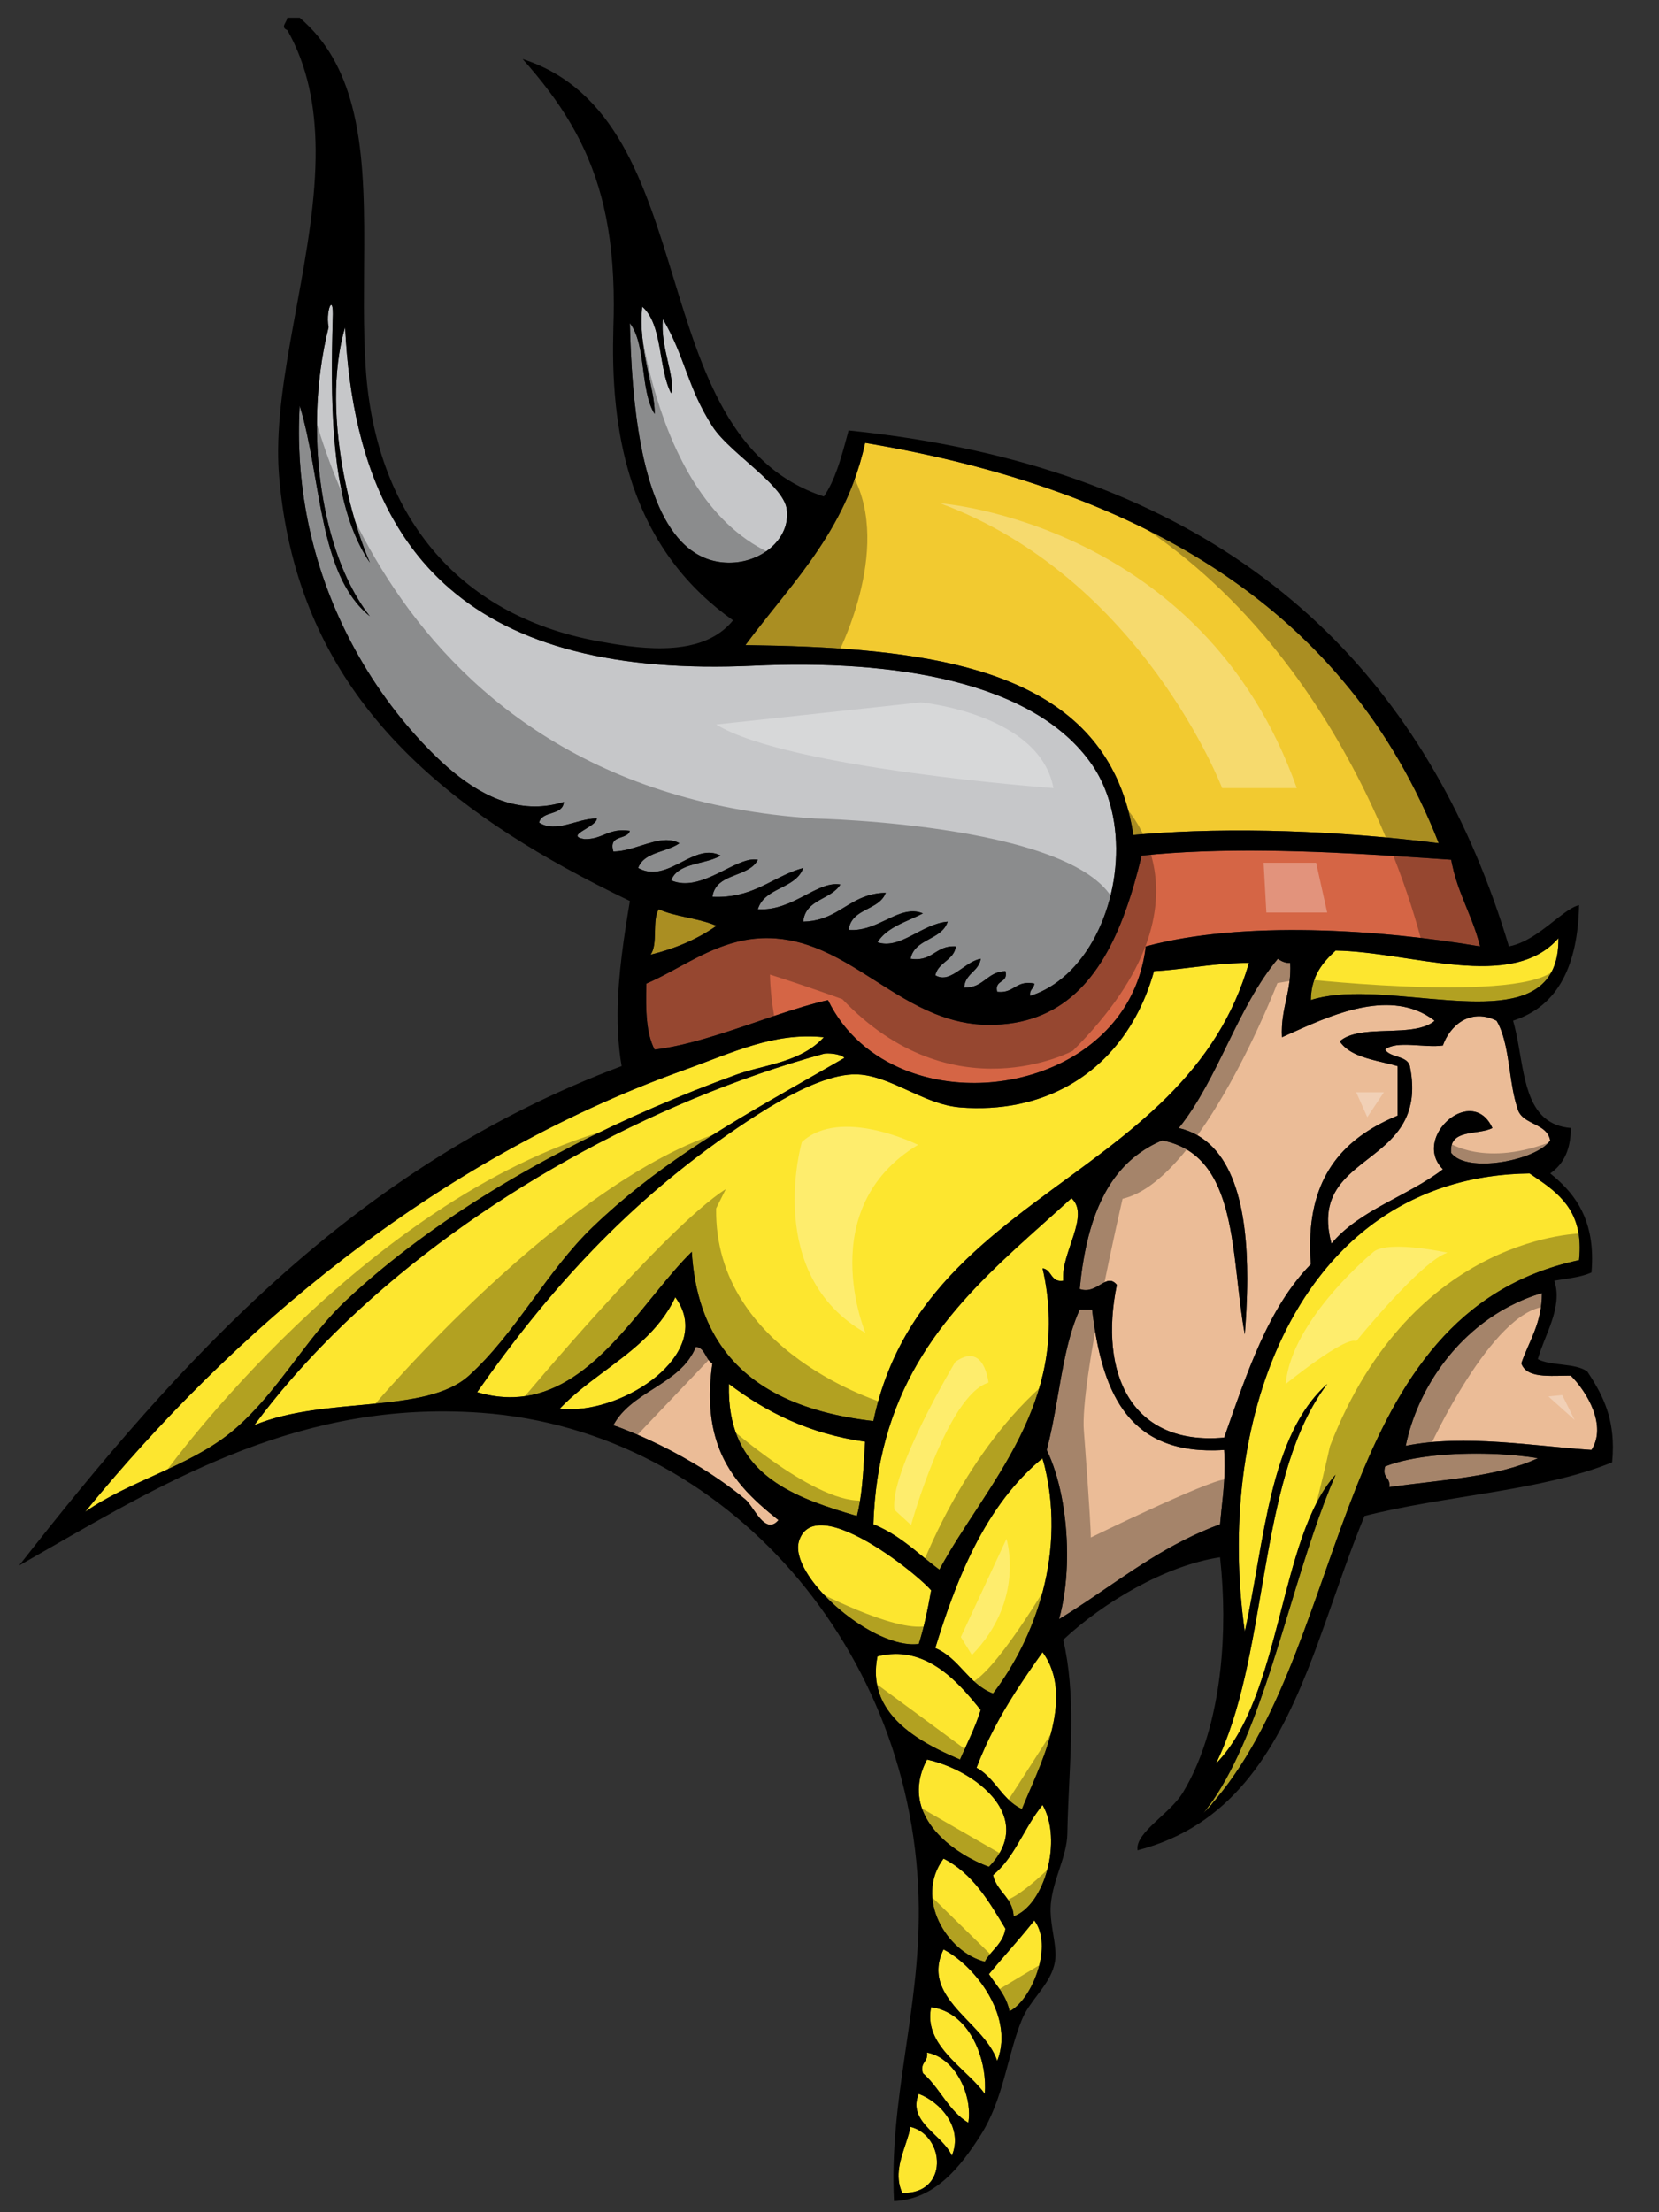<?xml version="1.0" encoding="utf-8"?>
<!-- Generator: Adobe Illustrator 17.0.0, SVG Export Plug-In . SVG Version: 6.00 Build 0)  -->
<!DOCTYPE svg PUBLIC "-//W3C//DTD SVG 1.1//EN" "http://www.w3.org/Graphics/SVG/1.1/DTD/svg11.dtd">
<svg version="1.1" id="layer_1" xmlns="http://www.w3.org/2000/svg" xmlns:xlink="http://www.w3.org/1999/xlink" x="0px" y="0px"
	 width="150px" height="200px" viewBox="0 0 150 200" style="enable-background:new 0 0 150 200;" xml:space="preserve">
<rect x="0" y="0" width="150" height="200" fill="#333333" stroke="none"/>
<path id="color5" style="fill:#D56545;" d="M131.466,78.876c0.406,1.529,1.018,2.855,1.561,4.248
	c0.303,0.775,0.584,1.57,0.793,2.438c-9.034-1.533-21.468-2.372-30.225,0c-1.203,10.418-13.285,14.598-21.792,11.173
	c-2.938-1.182-5.45-3.269-6.94-6.322c-0.695,0.156-1.421,0.354-2.166,0.574c-3.241,0.96-6.869,2.399-10.263,3.269
	c-1.113,0.286-2.204,0.512-3.243,0.636c-0.762-1.44-0.821-3.583-0.749-5.856c0.001-0.038,0.001-0.076,0.003-0.114
	c2.628-1.128,5.179-3.029,8.24-3.787c0.706-0.175,1.44-0.289,2.208-0.318c1.724-0.066,3.289,0.271,4.765,0.838
	c3.795,1.459,7.008,4.439,10.876,5.998c1.504,0.605,3.108,0.997,4.883,1c6.594,0.01,10.123-4.175,12.334-10.272
	c0.567-1.563,1.049-3.251,1.472-5.028c7.172-0.752,15.254-0.441,22.632,0.018c1.836,0.114,3.631,0.237,5.355,0.355
	c0.052,0.292,0.118,0.569,0.185,0.845c0.019,0.074,0.031,0.154,0.05,0.227C131.448,78.824,131.457,78.85,131.466,78.876z"/>
<path id="color4" style="fill:#F2CA30;" d="M71.68,52.853c2.151-2.77,4.162-5.681,5.497-9.265c0.417-1.114,0.774-2.287,1.042-3.549
	c25.133,4.222,43.599,15.11,51.867,36.196c-0.503-0.063-1.013-0.125-1.529-0.185c-2.292-0.264-4.702-0.484-7.175-0.649
	c-4.411-0.294-9.015-0.405-13.499-0.247c-1.83,0.065-3.641,0.173-5.409,0.334c-0.364-2.357-1.051-4.391-2.017-6.146
	c-5.189-9.431-18.428-10.815-32.849-11.016c-0.07-0.001-0.14-0.003-0.21-0.003C68.781,56.454,70.26,54.682,71.68,52.853z
	 M59.562,82.204c-0.634,0.981-0.037,3.197-0.747,4.104c2.304-0.558,4.289-1.433,5.971-2.612c-0.073-0.033-0.154-0.059-0.23-0.089
	C63.037,82.995,61.031,82.868,59.562,82.204z"/>
<path id="color3" style="fill:#EBBC97;" d="M118.481,111.597c-0.047,0.841-0.035,1.737,0.039,2.699
	c-3.88,3.955-5.788,9.884-7.836,15.671c-8.382,0.765-11.353-5.772-9.703-13.807c-0.96-1.176-1.779,0.933-3.357,0.374
	c0.076-0.795,0.172-1.569,0.293-2.32c0.69-4.314,2.174-7.839,5.076-9.942c0.631-0.458,1.32-0.856,2.094-1.172
	c6.971,1.364,6.163,10.506,7.463,17.539c0.053-0.684,0.101-1.389,0.139-2.108c0.049-0.96,0.08-1.943,0.081-2.93
	c0.009-6.166-1.145-12.444-6.189-13.62c3.602-4.483,5.274-10.895,8.955-15.298c0.06,0.039,0.121,0.077,0.184,0.114
	c0.248,0.149,0.524,0.271,0.936,0.259c0.018,0.328,0.017,0.638,0.003,0.935c-0.087,1.779-0.665,3.066-0.75,4.847
	c-0.015,0.296-0.017,0.606,0.002,0.935c3.229-1.421,8.162-3.975,12.158-2.424c0.57,0.222,1.122,0.527,1.646,0.931
	c-1.393,1.22-4.497,0.727-6.732,1.103c-0.05,0.009-0.096,0.021-0.143,0.031c-0.684,0.129-1.281,0.345-1.706,0.731c0,0,0,0,0,0.001
	l0,0c0.376,0.557,0.934,0.931,1.585,1.213c1.088,0.468,2.436,0.675,3.639,1.026v4.478
	C121.969,102.677,118.805,105.717,118.481,111.597z M137.177,100.115c-0.309-0.939-0.476-2.018-0.635-3.105
	c-0.043-0.289-0.084-0.577-0.128-0.864c-0.218-1.438-0.482-2.83-1.102-3.867c-0.813-0.407-1.558-0.479-2.214-0.334
	c-0.314,0.069-0.608,0.184-0.88,0.341c-0.84,0.492-1.452,1.356-1.758,2.232c-1.624,0.241-4.218-0.486-5.224,0.373
	c0.455,0.707,1.781,0.543,2.17,1.313c0.027,0.056,0.052,0.115,0.068,0.18c0.35,1.749,0.237,3.107-0.158,4.214
	c-1.387,3.88-6.266,4.704-7.113,8.517c-0.201,0.908-0.175,1.985,0.183,3.314c2.542-3.053,6.906-4.287,10.074-6.718
	c-0.268-0.268-0.464-0.556-0.594-0.85c-0.997-2.248,1.687-4.996,3.684-4.294c0.542,0.19,1.034,0.633,1.388,1.413l0,0l0,0
	c-1.317,0.673-3.943,0.036-3.731,2.239c1.378,1.92,7.75,0.696,8.957-1.12c-0.215-1.092-1.282-1.331-2.09-1.829
	C137.65,101.009,137.298,100.679,137.177,100.115z M141.679,124.37c-0.471,0.004-0.953,0.021-1.417,0.017
	c-0.983-0.007-1.874-0.107-2.375-0.598c-0.146-0.145-0.265-0.318-0.336-0.539c0.703-2.031,1.865-3.609,1.865-6.343
	c-1.024,0.296-1.993,0.702-2.914,1.179c-4.971,2.583-8.36,7.578-9.4,12.627c5.303-1.071,11.654,0.037,16.793,0.374
	c1.413-2.192-0.382-5.225-1.867-6.717C141.913,124.368,141.796,124.368,141.679,124.37z M110.728,132.547
	c0.001-0.47-0.009-0.952-0.045-1.46c-0.274,0.019-0.543,0.03-0.805,0.036c-8.129,0.174-10.292-5.616-11.136-12.725h-1.119
	c-1.065,2.327-1.536,5.249-2.039,8.137c-0.273,1.559-0.555,3.111-0.945,4.552c1.163,2.359,1.83,5.868,1.84,9.342
	c0.002,0.347-0.004,0.693-0.016,1.038c-0.062,1.729-0.29,3.416-0.706,4.918c0.898-0.548,1.772-1.12,2.638-1.7
	c3.75-2.516,7.331-5.199,11.916-6.882C110.464,136.065,110.721,134.433,110.728,132.547z M137.14,131.588
	c-0.469-0.046-0.952-0.084-1.448-0.112c-0.035-0.003-0.069-0.005-0.104-0.006c-3.676-0.195-7.887,0.113-10.35,1.108
	c-0.309,1.054,0.524,0.967,0.373,1.866c4.686-0.662,9.797-0.9,13.434-2.611C138.454,131.733,137.811,131.652,137.14,131.588z
	 M67.118,134.4c-2.129-2.49-3.473-5.766-2.705-11.15c-0.657-0.337-0.617-1.374-1.492-1.493c-0.087,0.216-0.186,0.42-0.295,0.615
	c-0.033,0.058-0.073,0.109-0.107,0.167c-0.081,0.131-0.16,0.263-0.249,0.386c-0.081,0.109-0.171,0.21-0.258,0.314
	c-0.051,0.06-0.099,0.126-0.152,0.185c-0.073,0.081-0.154,0.153-0.23,0.23c-0.075,0.075-0.146,0.153-0.225,0.225
	c-0.017,0.014-0.035,0.028-0.051,0.042c-1.311,1.181-3.019,1.962-4.368,3.104c-0.604,0.512-1.138,1.093-1.526,1.821
	c1.069,0.383,2.157,0.832,3.235,1.331c1.348,0.622,2.68,1.323,3.944,2.069c0.252,0.148,0.503,0.3,0.75,0.451
	c1.482,0.917,2.85,1.89,4.012,2.864c0.629,0.529,1.4,2.369,2.322,2.278c0.213-0.021,0.434-0.145,0.663-0.411
	C69.216,136.499,68.085,135.53,67.118,134.4z"/>
<path id="color2" style="fill:#FDE62F;" d="M140.909,84.816c0.024,2.217-0.677,3.618-1.864,4.478
	c-4.243,3.072-14.7-0.751-20.524,1.118c0.017-1.102,0.286-1.952,0.696-2.661c0.41-0.708,0.962-1.277,1.542-1.815
	C127.542,86.044,136.686,89.673,140.909,84.816z M62.548,113.176c0.408,6.528,3.27,10.606,7.868,12.947
	c2.408,1.225,5.294,1.977,8.55,2.353c2.641-12.58,12.48-17.961,21.077-24.583c3.821-2.943,7.396-6.132,9.986-10.309
	c1.202-1.939,2.191-4.09,2.894-6.528c-1.026-0.005-1.984,0.059-2.917,0.148c-1.291,0.126-2.532,0.3-3.811,0.438
	c-0.605,0.066-1.22,0.124-1.854,0.159c-1.674,5.98-5.641,10.176-11.061,11.723c-0.307,0.087-0.617,0.167-0.933,0.236
	c-0.093,0.021-0.188,0.043-0.282,0.063c-1.642,0.335-3.404,0.441-5.264,0.293c-2.07-0.166-4.045-1.277-5.976-2.097
	c-1.13-0.479-2.244-0.857-3.352-0.888c-1.048-0.029-2.239,0.26-3.475,0.73c-1.141,0.434-2.321,1.024-3.463,1.672
	c-1.401,0.795-2.745,1.674-3.883,2.447c-9.862,6.696-17.128,14.734-23.508,23.882c1.156,0.345,2.246,0.485,3.279,0.454
	c0.774-0.023,1.517-0.14,2.23-0.34C54.597,124.321,58.543,117.093,62.548,113.176z M23.286,127.193
	c2.812-3.077,5.019-6.799,7.918-9.54c2.049-1.938,4.292-3.78,6.668-5.537c8.484-6.271,18.756-11.358,28.782-14.986
	c1.607-0.582,3.611-0.855,5.394-1.653c0.897-0.4,1.737-0.932,2.443-1.705c-0.563-0.059-1.115-0.081-1.655-0.073
	c-1.082,0.018-2.128,0.16-3.162,0.388c-0.258,0.057-0.516,0.119-0.772,0.186c-1.027,0.268-2.048,0.61-3.085,0.987
	c-0.259,0.094-0.519,0.191-0.781,0.288c-1.047,0.392-2.116,0.809-3.233,1.209c-22.759,8.166-40.944,23.799-54.106,39.926
	c1.985-1.387,4.294-2.399,6.584-3.444c2.29-1.046,4.563-2.123,6.476-3.645C21.666,128.869,22.498,128.056,23.286,127.193z
	 M53.592,110.935c5.566-5.347,11.516-8.86,18.1-12.625c1.013-0.579,2.041-1.165,3.085-1.763c0.521-0.3,1.047-0.602,1.578-0.909
	c-0.094-0.099-0.24-0.176-0.412-0.236c-0.342-0.119-0.783-0.166-1.1-0.166c-0.159-0.001-0.286,0.011-0.354,0.029
	c-15.846,4.369-31.55,13.195-42.985,24.047c-0.915,0.867-1.802,1.748-2.66,2.64c-0.858,0.894-1.687,1.799-2.483,2.713
	c-1.196,1.373-2.32,2.77-3.367,4.184c6.408-2.672,15.499-0.951,19.404-4.477C46.628,120.55,49.414,114.951,53.592,110.935z
	 M96.878,108.324c-6.707,6.129-14,11.669-16.775,21.729c-0.641,2.321-1.039,4.884-1.135,7.749c0.366,0.144,0.709,0.311,1.043,0.487
	c1.526,0.804,2.758,1.904,4.051,2.941c0.287,0.23,0.577,0.457,0.874,0.676c2.062-3.831,5.084-7.617,7.248-11.957
	c0.135-0.271,0.268-0.544,0.395-0.82c1.92-4.136,2.984-8.792,1.687-14.461l0,0l0,0c0.194,0.025,0.333,0.102,0.449,0.204
	c0.298,0.262,0.43,0.689,0.82,0.859c0.109,0.046,0.235,0.075,0.393,0.074c0.063-0.002,0.132-0.007,0.205-0.019
	C95.907,113.256,98.603,109.895,96.878,108.324z M61.056,117.28c-0.73,1.56-1.771,2.809-2.954,3.916
	c-2.351,2.199-5.272,3.829-7.495,6.159c0.172,0.021,0.349,0.036,0.527,0.045c0.179,0.008,0.36,0.011,0.544,0.008
	C57.18,127.323,64.566,122.042,61.056,117.28z M66.093,127.867c1.035,5.824,6.08,7.635,11.381,9.189
	c0.228-0.845,0.366-1.777,0.466-2.748c0.133-1.284,0.193-2.638,0.28-3.969c-5.122-0.723-8.983-2.708-12.313-5.225
	C65.879,126.123,65.945,127.036,66.093,127.867z M91.339,134.782c-2.265,2.774-3.934,6.141-5.3,9.814
	c-0.531,1.428-1.018,2.9-1.475,4.401c2.191,0.917,2.968,3.25,5.223,4.105c3.672-4.787,6.837-12.786,4.478-21.27
	C93.186,132.713,92.221,133.705,91.339,134.782z M72.25,139.294c-0.99,3.052,6.211,9.469,10.424,9.363
	c0.136-0.005,0.268-0.015,0.396-0.033c0.243-0.752,0.447-1.544,0.628-2.357c0.183-0.814,0.342-1.65,0.492-2.493
	c-0.288-0.326-0.838-0.841-1.551-1.435c-2.258-1.877-6.147-4.536-8.529-4.443C73.233,137.93,72.561,138.338,72.25,139.294z
	 M82.852,157.024c1.249,0.84,2.658,1.499,3.949,2.047c0.641-1.474,1.363-2.864,1.867-4.476c-0.251-0.314-0.517-0.641-0.798-0.972
	c-1.687-1.991-3.932-4.134-6.955-4.094c-0.503,0.008-1.029,0.075-1.576,0.214c-0.251,1.237-0.17,2.322,0.148,3.282
	c0.098,0.298,0.216,0.583,0.355,0.856c0.017,0.029,0.033,0.058,0.049,0.087c0.107,0.199,0.225,0.394,0.352,0.582
	c0.656,0.964,1.568,1.77,2.586,2.458c0.005,0.002,0.009,0.006,0.014,0.01C82.848,157.021,82.85,157.023,82.852,157.024z
	 M94.265,149.369c-0.853,1.2-1.695,2.409-2.494,3.664c-1.331,2.09-2.539,4.302-3.476,6.786c1.059,0.573,1.697,1.568,2.463,2.433
	c0.461,0.518,0.97,0.992,1.642,1.299C93.749,160.123,97.388,153.602,94.265,149.369z M90.969,165.157
	c-0.038-0.51-0.183-1.005-0.409-1.477c-1.079-2.249-4.054-4.003-6.742-4.607c-2.021,3.817,0.425,6.808,3.238,8.545
	c0.786,0.487,1.604,0.876,2.359,1.156C90.615,167.535,91.057,166.306,90.969,165.157z M94.265,163.177
	c-0.111,0.134-0.211,0.279-0.316,0.418c-1.441,1.923-2.305,4.419-4.161,5.927c0.022,0.096,0.047,0.186,0.077,0.273
	c0.291,0.875,0.945,1.387,1.379,2.119c0.216,0.366,0.377,0.789,0.41,1.339C94.455,172.236,96.093,166.365,94.265,163.177z
	 M85.31,168.028c-2.662,3.6,0.285,8.439,3.733,9.328c0.07-0.133,0.146-0.256,0.23-0.373c0.587-0.829,1.441-1.392,1.634-2.612
	C89.414,171.885,87.949,169.368,85.31,168.028z M93.519,173.625c-0.368,0.47-0.75,0.929-1.133,1.385
	c-0.983,1.163-1.999,2.293-2.971,3.467c0.604,0.92,1.356,1.69,1.729,2.84c0.054,0.164,0.101,0.337,0.137,0.518
	c1.133-0.572,2.253-2.367,2.705-4.239C94.337,176.138,94.285,174.636,93.519,173.625z M90.423,182.98
	c-0.569-2.859-2.912-5.576-5.112-6.742c-0.6,1.239-0.571,2.302-0.193,3.265c0.251,0.643,0.658,1.24,1.135,1.82
	c1.355,1.641,3.287,3.122,3.909,4.99C90.596,185.236,90.644,184.097,90.423,182.98z M88.944,187.17
	c-0.429-2.621-1.986-5.338-4.754-5.709c-0.576,2.78,1.752,4.601,3.575,6.401c0.48,0.474,0.928,0.946,1.276,1.435
	C89.098,188.632,89.063,187.905,88.944,187.17z M87.539,190.172c-0.323-2.049-1.672-4.216-3.722-4.607
	c0.024,0.142,0.018,0.251,0.002,0.353c-0.057,0.354-0.304,0.521-0.401,0.835c-0.051,0.165-0.064,0.371,0.026,0.679
	c0.471,0.4,0.868,0.877,1.246,1.372c0.551,0.722,1.06,1.487,1.679,2.141c0.349,0.366,0.731,0.698,1.18,0.965
	C87.644,191.373,87.633,190.777,87.539,190.172z M83.072,189.299c-1.014,2.383,1.8,3.558,2.809,5.25
	c0.067,0.113,0.126,0.229,0.176,0.346C87.121,192.368,85.017,190.033,83.072,189.299z M82.325,192.282
	c-0.092,0.472-0.243,0.951-0.404,1.439c-0.242,0.731-0.505,1.477-0.619,2.235c-0.114,0.758-0.079,1.525,0.277,2.298
	C85.805,198.384,85.466,193.081,82.325,192.282z M140.688,114.46c0.671-0.203,1.366-0.384,2.087-0.538
	c0.029-0.287,0.048-0.563,0.056-0.826c0.108-3.699-1.932-5.253-4.074-6.701c-0.153-0.104-0.307-0.206-0.46-0.31
	c-0.616,0.008-1.222,0.034-1.815,0.08c-0.046,0.004-0.094,0.008-0.14,0.012c-6.071,0.493-10.984,2.931-14.762,6.659
	c-0.006,0.006-0.011,0.012-0.017,0.017c-0.351,0.346-0.69,0.705-1.02,1.072c-0.062,0.069-0.122,0.138-0.184,0.206
	c-0.26,0.297-0.514,0.6-0.763,0.91c-0.172,0.213-0.341,0.431-0.508,0.65c-0.512,0.682-0.996,1.387-1.452,2.121
	c-0.052,0.083-0.103,0.166-0.153,0.249c-0.539,0.888-1.041,1.811-1.501,2.768c-0.011,0.023-0.021,0.046-0.032,0.069
	c-3.628,7.596-4.732,17.207-3.4,26.606c1.807-8.145,2.186-17.718,7.463-22.39c0,0,0,0,0,0.001c0-0.001,0-0.001,0-0.001
	c-0.4,0.524-0.771,1.08-1.115,1.66c-5.163,8.714-4.387,23.365-8.959,32.67c5.993-6.072,5.68-20.44,10.82-26.12v0.001v-0.001
	c-0.705,1.618-1.351,3.354-1.964,5.151c-3.058,8.977-5.286,19.561-9.975,25.444C122.012,150.002,119.887,120.767,140.688,114.46z"/>
<path id="color1" style="fill:#C6C7C9;" d="M70.048,49.186c-0.935,0.985-2.363,1.635-3.924,1.684
	c-0.195,0.007-0.392,0.003-0.59-0.01c-1.336-0.089-2.466-0.594-3.421-1.414c-0.159-0.137-0.314-0.282-0.463-0.436
	c-3.742-3.845-4.545-12.874-4.699-19.792c1.513,1.969,0.896,6.069,2.239,8.208c0,0,0,0,0,0c0,0,0,0,0,0
	c0.078-2.198-1.541-5.917-1.12-9.701c1.867,1.616,1.428,5.537,2.612,7.836l0,0h0c0.415-1.419-1.004-4.213-0.747-6.716
	c2.017,3.417,2.189,6.126,4.478,9.701c0.863,1.347,2.776,2.838,4.344,4.28c1.219,1.122,2.229,2.213,2.372,3.184
	C71.307,47.206,70.866,48.324,70.048,49.186z M55.458,76.98c0.995,0.006,2.053-0.406,3.073-0.709
	c0.783-0.234,1.544-0.404,2.238-0.273c0.227,0.043,0.448,0.119,0.66,0.236c-0.72,0.523-1.793,0.695-2.624,1.108
	c-0.499,0.247-0.911,0.581-1.108,1.13c0.421,0.233,0.833,0.335,1.238,0.347c1.699,0.045,3.269-1.513,4.856-1.705
	c0.076-0.009,0.152-0.015,0.227-0.018c0.076-0.002,0.151-0.001,0.228,0.003c0.303,0.018,0.607,0.096,0.914,0.254
	c-0.439,0.26-0.982,0.418-1.539,0.561c-1.225,0.315-2.519,0.56-2.938,1.679c0.345,0.149,0.695,0.226,1.049,0.247
	c2.298,0.134,4.722-2.095,6.411-2.143c0.13-0.004,0.255,0.005,0.376,0.029c-0.708,1.417-2.997,1.253-3.821,2.554
	c-0.141,0.221-0.244,0.481-0.284,0.804c0.235,0.01,0.463,0.012,0.682,0.006c0.219-0.006,0.431-0.019,0.637-0.04
	c2.871-0.284,4.418-1.894,6.891-2.578l0,0l0,0c-0.688,1.926-3.503,1.722-4.104,3.731c0.199,0.012,0.394,0.013,0.584,0.003
	c0.765-0.039,1.47-0.241,2.13-0.509c1.653-0.671,3.027-1.757,4.352-1.764c0.132,0,0.265,0.01,0.396,0.032
	c-0.848,1.392-3.167,1.311-3.358,3.358c1.233-0.026,2.129-0.39,2.94-0.838c0.54-0.3,1.043-0.636,1.583-0.935
	c0.811-0.449,1.706-0.813,2.939-0.839l0,0l0,0c-0.188,0.51-0.563,0.835-0.997,1.102c-0.952,0.586-2.188,0.89-2.361,2.256
	c0.17,0.013,0.336,0.016,0.499,0.009c2.119-0.089,3.736-1.768,5.429-1.68c0.26,0.014,0.522,0.069,0.789,0.179
	c-0.553,0.287-1.147,0.531-1.722,0.796c-0.954,0.445-1.849,0.95-2.383,1.815c2.044,0.7,3.984-1.664,6.342-1.866l0,0
	c0.001,0,0.001,0,0.001,0c-0.542,1.697-2.979,1.498-3.357,3.358c0.886,0.131,1.424-0.086,1.902-0.364
	c0.097-0.057,0.192-0.116,0.287-0.176c0.073-0.045,0.146-0.089,0.22-0.133c0.114-0.069,0.231-0.136,0.354-0.195
	c0.138-0.066,0.283-0.125,0.442-0.169c0,0,0,0,0.001-0.001c0.085-0.023,0.174-0.042,0.269-0.058
	c0.093-0.015,0.192-0.025,0.297-0.029c0.104-0.004,0.216-0.003,0.331,0.005c-0.025,0.162-0.068,0.305-0.126,0.433
	c-0.347,0.774-1.196,1.042-1.587,1.771c-0.064,0.122-0.117,0.256-0.151,0.407c0.432,0.257,0.85,0.233,1.265,0.071
	c0.036-0.013,0.071-0.032,0.106-0.047c0.174-0.078,0.347-0.175,0.522-0.286c0.17-0.109,0.342-0.227,0.516-0.349
	c0.541-0.38,1.097-0.774,1.696-0.88l0,0l0,0c-0.056,0.389-0.23,0.659-0.437,0.897c-0.428,0.496-1.008,0.84-1.056,1.715
	c1.778,0.037,2.042-1.441,3.73-1.493l0,0l0,0c0.196,0.813-0.397,0.836-0.663,1.188c-0.108,0.144-0.164,0.343-0.083,0.678
	c0.082,0.01,0.159,0.014,0.234,0.016c1.112,0.032,1.419-0.744,2.432-0.813c0.04-0.003,0.078-0.008,0.12-0.008
	c0.17-0.001,0.358,0.016,0.572,0.059c-0.02,0.477-0.479,0.517-0.375,1.12c0.896-0.287,1.726-0.725,2.483-1.283
	c4.49-3.308,6.478-10.869,4.563-16.651c-0.35-1.059-0.826-2.06-1.448-2.962c-5.249-7.625-18.081-9.538-30.598-8.956
	c-12.51,0.582-21.504-1.801-27.493-6.983c-4.09-3.54-6.779-8.385-8.227-14.485c-0.66-2.784-1.063-5.828-1.222-9.129
	c-0.601,2.027-0.836,4.256-0.821,6.511c0.03,4.758,1.171,9.624,2.334,12.909c0.245,0.691,0.49,1.313,0.727,1.85
	c0-0.001,0-0.001-0.001-0.002c0,0.001,0,0.001,0,0.002c-0.57-0.822-1.042-1.742-1.445-2.73c-2.045-5.021-2.109-12.022-1.914-19.285
	c0.033-0.677,0-1.042-0.06-1.195c-0.038-0.096-0.085-0.113-0.135-0.057c-0.165,0.189-0.342,1.111-0.178,1.998
	c-0.314,1.25-0.554,2.539-0.727,3.846c-0.879,6.643,0.028,13.773,2.4,18.863c0.596,1.279,1.282,2.432,2.058,3.412
	c0,0-0.001,0-0.002-0.001c0,0,0.002,0.001,0.002,0.001c-4.694-3.765-4.358-12.558-6.344-19.03c-0.193,3.336,0.026,6.517,0.563,9.518
	c1.652,9.241,6.33,16.776,11.378,21.825c2.476,2.477,5.632,4.877,9.312,4.884c0.849,0.002,1.726-0.124,2.629-0.405l0,0h0
	c-0.094,1.273-1.977,0.759-2.239,1.865c1.54,0.979,3.417-0.362,5.175-0.371c0.017-0.001,0.033-0.003,0.049-0.002l0,0l0,0
	c0,0.778-3.028,1.555-1.12,1.866c1.656,0.039,2.189-1.045,4.105-0.747c-0.031,0.109-0.086,0.194-0.156,0.264
	c-0.384,0.386-1.241,0.299-1.393,0.916C55.36,76.462,55.371,76.683,55.458,76.98z"/>
<path id="outline" d="M139.044,122.877c0.601-2.187,2.287-4.683,1.492-7.09l0,0l0,0c0.976-0.172,2.024-0.272,2.885-0.562
	c0.164-0.055,0.324-0.115,0.475-0.185c0.049-0.578,0.064-1.123,0.049-1.637c-0.054-1.796-0.485-3.215-1.161-4.39
	c-0.675-1.174-1.594-2.106-2.619-2.93l0,0l0,0c0.224-0.149,0.423-0.323,0.609-0.51c0.805-0.812,1.253-1.98,1.255-3.595
	c-1.038-0.083-1.814-0.428-2.411-0.954c-2.047-1.806-1.94-5.766-2.813-8.748l0,0c0,0,0,0,0-0.001
	c4.148-1.323,5.849-5.096,5.971-10.447c-0.521,0.123-1.125,0.546-1.799,1.065c-1.286,0.992-2.827,2.34-4.545,2.666
	c-3.454-11.507-8.903-21.017-16.46-28.422c-8.132-7.969-18.706-13.499-31.888-16.417c-3.592-0.796-7.375-1.399-11.357-1.805
	c-0.322,1.186-0.632,2.384-1.029,3.494c-0.324,0.905-0.705,1.752-1.209,2.477l0,0l-0.001,0C57.712,39.401,64.07,10.779,47.25,5.335
	c3.443,3.854,5.832,7.64,7.122,12.48c0.067,0.255,0.132,0.513,0.194,0.773c0.618,2.607,0.93,5.523,0.93,8.911
	c0,0.678-0.013,1.374-0.038,2.091c-0.007,0.188-0.003,0.366-0.009,0.552c-0.135,5.283,0.451,9.811,1.748,13.669
	c0.012,0.037,0.022,0.076,0.035,0.113c0.029,0.087,0.066,0.167,0.096,0.255c1.773,5.039,4.769,8.936,8.95,11.905l0,0l0,0
	c-0.539,0.662-1.181,1.165-1.891,1.541c-1.311,0.694-2.857,0.95-4.429,0.98c-2.119,0.039-4.286-0.338-5.993-0.656
	C41.232,55.583,33.943,46.362,33.07,33.321c-0.123-1.832-0.16-3.702-0.166-5.579c-0.004-1.877,0.022-3.76,0.026-5.619
	c0.011-4.462-0.105-8.785-1.097-12.545c-0.827-3.132-2.26-5.873-4.735-7.975H25.98c-0.024,0.193-0.154,0.379-0.237,0.55
	c-0.06,0.123-0.095,0.238-0.05,0.343c0.036,0.082,0.122,0.159,0.287,0.226c1.854,3.272,2.527,6.935,2.559,10.779
	c0.073,8.968-3.347,18.922-3.391,27.203c-0.004,0.789,0.023,1.562,0.085,2.318c1.462,17.562,12.002,27.789,25.899,35.449
	c1.883,1.037,3.827,2.03,5.819,2.985c-0.51,3.089-1.083,6.638-1.108,10.169c0,0.012,0,0.023,0,0.035
	c-0.003,0.568,0.009,1.136,0.037,1.702c0.05,1.019,0.151,2.031,0.325,3.021l0,0l0,0c-24.153,9.057-39.893,26.527-54.479,45.151
	c11.599-6.608,23.244-14.049,38.658-13.932c1.028,0.006,2.072,0.049,3.134,0.125c22.235,1.619,39.367,21.618,39.555,44.778
	c0.073,9.43-2.695,17.281-2.241,26.494c3.709-0.16,6.016-3.108,7.837-5.972c2.075-3.264,2.416-7.258,3.732-10.448
	c0.665-1.617,2.175-2.836,2.785-4.487c0.087-0.235,0.154-0.48,0.2-0.736c0.031-0.183,0.047-0.372,0.05-0.567
	c0.018-1.176-0.414-2.575-0.445-3.963c-0.005-0.232,0-0.463,0.021-0.693c0.208-2.265,1.456-4.297,1.493-6.343
	c0.06-3.409,0.345-6.775,0.35-10.057c0.005-2.551-0.158-5.052-0.723-7.482c3.6-3.365,9.204-6.715,14.18-7.463
	c0.755,6.907,0.058,13.991-2.265,19.173c-0.332,0.739-0.695,1.44-1.095,2.098c-1.16,1.91-4.258,3.587-4.106,5.148
	c0.003,0.025-0.001,0.049,0.003,0.075c8.403-2.171,12.38-8.767,15.394-16.325c0.3-0.757,0.592-1.521,0.878-2.294
	c0.284-0.771,0.564-1.551,0.84-2.331c1.108-3.122,2.171-6.288,3.412-9.275c7.221-1.859,15.933-2.226,22.389-4.85
	c0.048-0.483,0.069-0.94,0.069-1.376c-0.002-3.047-1.101-4.996-2.309-6.835C142.445,123.207,140.273,123.513,139.044,122.877z
	 M137.177,100.115c0.121,0.563,0.474,0.894,0.897,1.155c0.808,0.498,1.876,0.736,2.09,1.829l0,0v0.002
	c-1.207,1.815-7.58,3.038-8.957,1.119v-0.001l0,0c-0.213-2.204,2.414-1.566,3.731-2.239c-0.353-0.78-0.846-1.223-1.388-1.413
	c-1.997-0.702-4.681,2.046-3.684,4.294c0.131,0.294,0.325,0.581,0.594,0.85l0,0l0,0c-3.167,2.431-7.532,3.663-10.074,6.718l0,0l0,0
	c-0.357-1.329-0.384-2.406-0.183-3.314c0.848-3.813,5.726-4.637,7.113-8.517c0.396-1.107,0.508-2.466,0.158-4.214
	c-0.018-0.066-0.041-0.124-0.068-0.18c-0.39-0.77-1.715-0.607-2.17-1.313l0,0l0,0c1.005-0.859,3.599-0.132,5.224-0.373
	c0.306-0.875,0.918-1.74,1.758-2.232c0.271-0.158,0.565-0.272,0.88-0.341c0.656-0.144,1.401-0.073,2.214,0.334
	c0.619,1.036,0.884,2.429,1.102,3.867c0.044,0.287,0.086,0.575,0.128,0.864C136.701,98.098,136.868,99.176,137.177,100.115z
	 M118.52,114.296c-3.88,3.955-5.788,9.884-7.836,15.671c-8.382,0.765-11.353-5.772-9.703-13.807
	c-0.96-1.176-1.779,0.933-3.357,0.374c0.076-0.795,0.172-1.569,0.293-2.32c0.69-4.314,2.174-7.839,5.076-9.942
	c0.631-0.458,1.32-0.856,2.094-1.172c6.971,1.364,6.163,10.504,7.463,17.539c0.053-0.684,0.101-1.389,0.139-2.108
	c0.049-0.96,0.08-1.943,0.081-2.93c0.009-6.166-1.145-12.444-6.189-13.62l0,0l0,0c3.602-4.483,5.274-10.895,8.955-15.299
	c0.06,0.04,0.121,0.078,0.184,0.115c0.248,0.149,0.524,0.271,0.936,0.258c0.018,0.329,0.017,0.639,0.003,0.936
	c-0.087,1.779-0.664,3.066-0.75,4.847c-0.015,0.296-0.017,0.606,0.002,0.935c3.229-1.421,8.162-3.975,12.158-2.424
	c0.57,0.222,1.122,0.527,1.647,0.931c0,0,0,0-0.001,0c0.001,0,0.001,0,0.001,0c-1.393,1.22-4.498,0.727-6.732,1.103
	c-0.05,0.009-0.096,0.021-0.143,0.031c-0.684,0.129-1.28,0.345-1.706,0.732c0.376,0.557,0.934,0.931,1.585,1.213
	c1.088,0.468,2.436,0.675,3.639,1.026v4.478c-4.388,1.815-7.552,4.855-7.875,10.735C118.435,112.438,118.446,113.334,118.52,114.296
	z M140.909,84.815L140.909,84.815L140.909,84.815c0.024,2.218-0.676,3.619-1.864,4.479c-4.243,3.072-14.7-0.75-20.524,1.118l0,0l0,0
	c0.017-1.102,0.286-1.952,0.696-2.661c0.41-0.709,0.962-1.277,1.542-1.815C127.542,86.045,136.686,89.673,140.909,84.815z
	 M133.819,85.562L133.819,85.562v0.001c-9.034-1.535-21.468-2.373-30.225,0c-1.203,10.417-13.285,14.597-21.792,11.172
	c-2.939-1.182-5.451-3.269-6.94-6.322c-0.695,0.157-1.421,0.354-2.166,0.574c-3.241,0.96-6.869,2.399-10.263,3.269
	c-1.113,0.286-2.204,0.512-3.243,0.636c-0.762-1.44-0.821-3.583-0.749-5.856c0.001-0.038,0.001-0.076,0.003-0.114
	c2.628-1.127,5.179-3.028,8.24-3.786c0.706-0.175,1.44-0.289,2.208-0.319c1.724-0.066,3.289,0.272,4.765,0.839
	c3.795,1.458,7.008,4.438,10.876,5.998c1.504,0.605,3.108,0.997,4.883,0.999c6.594,0.011,10.123-4.175,12.334-10.271
	c0.567-1.563,1.049-3.251,1.472-5.028c7.172-0.753,15.254-0.441,22.632,0.018c1.836,0.114,3.631,0.237,5.355,0.355
	c0.052,0.292,0.118,0.569,0.185,0.845c0.019,0.074,0.031,0.154,0.05,0.227c0.007,0.027,0.016,0.052,0.024,0.079
	c0.406,1.529,1.019,2.855,1.561,4.248C133.329,83.899,133.61,84.694,133.819,85.562z M64.787,83.697
	c-1.683,1.179-3.667,2.054-5.971,2.612c0.709-0.908,0.113-3.123,0.747-4.106c1.468,0.665,3.475,0.792,4.995,1.404
	C64.633,83.638,64.714,83.664,64.787,83.697L64.787,83.697L64.787,83.697z M77.178,43.587c0.417-1.114,0.774-2.287,1.042-3.549l0,0
	c0,0,0,0,0-0.001c25.133,4.224,43.599,15.111,51.868,36.197h-0.001l0,0c-0.503-0.063-1.013-0.125-1.529-0.185
	c-2.292-0.264-4.702-0.484-7.175-0.649c-4.41-0.294-9.015-0.405-13.499-0.247c-1.83,0.065-3.641,0.173-5.409,0.334l0,0l0,0
	c-0.364-2.357-1.051-4.391-2.017-6.146c-5.189-9.431-18.428-10.814-32.849-11.016c-0.07-0.001-0.14-0.003-0.211-0.003
	c1.382-1.869,2.861-3.641,4.282-5.47C73.831,50.083,75.842,47.172,77.178,43.587z M66.124,50.869
	c-0.195,0.007-0.392,0.003-0.591-0.01c-1.336-0.089-2.465-0.594-3.421-1.414c-0.159-0.137-0.314-0.282-0.463-0.436
	c-3.742-3.845-4.545-12.875-4.699-19.793c0,0,0,0.001,0,0.001c0,0,0-0.001,0-0.001c1.513,1.969,0.896,6.069,2.239,8.208
	c0.077-2.198-1.542-5.917-1.12-9.701l0,0l0,0c1.867,1.616,1.428,5.537,2.612,7.836c0.415-1.42-1.004-4.213-0.746-6.716v0v0
	c2.017,3.417,2.189,6.126,4.478,9.701c0.863,1.347,2.776,2.838,4.344,4.28c1.219,1.122,2.229,2.213,2.372,3.184
	c0.177,1.197-0.264,2.315-1.082,3.177C69.113,50.17,67.685,50.821,66.124,50.869z M55.458,76.98
	c-0.087-0.296-0.099-0.518-0.057-0.686c0.152-0.617,1.009-0.53,1.393-0.916c0.07-0.07,0.124-0.155,0.155-0.264
	c-1.914-0.298-2.448,0.786-4.104,0.746l0,0h0c-1.908-0.311,1.12-1.088,1.12-1.866c-0.017-0.001-0.033,0.001-0.049,0.002
	c-1.758,0.009-3.636,1.352-5.175,0.371c0.262-1.106,2.145-0.591,2.239-1.865c-0.903,0.282-1.78,0.407-2.629,0.405
	c-3.68-0.007-6.835-2.407-9.312-4.884c-5.049-5.049-9.727-12.584-11.378-21.825c-0.537-3.002-0.756-6.184-0.563-9.519v0v0
	c1.986,6.471,1.65,15.264,6.343,19.03c-0.775-0.98-1.46-2.132-2.056-3.411c-2.373-5.09-3.28-12.221-2.4-18.863
	c0.173-1.307,0.413-2.596,0.727-3.846c-0.165-0.887,0.013-1.809,0.178-1.998c0.05-0.056,0.097-0.039,0.135,0.057
	c0.06,0.153,0.094,0.519,0.06,1.196c-0.196,7.262-0.13,14.263,1.914,19.284c0.403,0.989,0.875,1.908,1.444,2.729
	c-0.236-0.535-0.482-1.157-0.726-1.848c-1.163-3.285-2.304-8.151-2.334-12.909c-0.015-2.255,0.221-4.484,0.821-6.511v0l0,0
	c0.159,3.301,0.561,6.346,1.221,9.129c1.448,6.1,4.137,10.945,8.227,14.485c5.989,5.183,14.983,7.566,27.494,6.983
	c12.517-0.581,25.349,1.332,30.598,8.957c0.622,0.902,1.099,1.904,1.448,2.962c1.916,5.782-0.073,13.343-4.563,16.651
	c-0.758,0.558-1.588,0.996-2.483,1.283l0,0l0,0c-0.103-0.603,0.354-0.643,0.374-1.12c-0.213-0.042-0.401-0.06-0.571-0.059
	c-0.042,0-0.08,0.005-0.12,0.008c-1.013,0.069-1.319,0.845-2.432,0.813c-0.076-0.001-0.152-0.005-0.234-0.016
	c-0.082-0.335-0.025-0.534,0.083-0.678c0.266-0.352,0.859-0.375,0.663-1.188c-1.688,0.052-1.952,1.53-3.73,1.493l0,0l0,0
	c0.048-0.875,0.628-1.219,1.056-1.715c0.206-0.239,0.381-0.509,0.437-0.897c-0.6,0.106-1.155,0.501-1.696,0.88
	c-0.174,0.122-0.346,0.239-0.516,0.349c-0.175,0.111-0.348,0.208-0.522,0.286c-0.035,0.015-0.07,0.034-0.106,0.047
	c-0.415,0.162-0.833,0.186-1.265-0.071c0.034-0.151,0.087-0.286,0.151-0.407c0.391-0.729,1.24-0.998,1.587-1.771
	c0.058-0.128,0.101-0.271,0.126-0.433c-0.115-0.008-0.227-0.009-0.331-0.005c-0.104,0.004-0.204,0.014-0.297,0.029
	c-0.095,0.015-0.184,0.035-0.269,0.058c-0.001,0.001-0.001,0.001-0.001,0.001c-0.159,0.045-0.305,0.103-0.442,0.169
	c-0.123,0.059-0.24,0.126-0.354,0.195c-0.073,0.044-0.146,0.088-0.22,0.133c-0.095,0.06-0.19,0.119-0.287,0.176
	c-0.478,0.278-1.017,0.495-1.903,0.364c0.379-1.862,2.816-1.662,3.357-3.358c-2.357,0.203-4.298,2.565-6.342,1.866
	c0.534-0.865,1.428-1.371,2.383-1.815c0.574-0.266,1.169-0.51,1.722-0.796c-0.268-0.11-0.529-0.164-0.789-0.179
	c-1.692-0.088-3.31,1.591-5.429,1.68c-0.163,0.007-0.329,0.004-0.499-0.009c0.173-1.366,1.408-1.67,2.361-2.256
	c0.434-0.267,0.808-0.592,0.997-1.102c-1.233,0.026-2.129,0.39-2.939,0.839c-0.54,0.299-1.043,0.635-1.583,0.935
	c-0.811,0.448-1.707,0.813-2.94,0.838l0,0l0,0c0.191-2.048,2.511-1.966,3.358-3.358c-0.131-0.022-0.264-0.032-0.396-0.032
	c-1.325,0.006-2.699,1.093-4.352,1.764c-0.66,0.268-1.365,0.47-2.13,0.509c-0.191,0.01-0.386,0.009-0.584-0.003
	c0.602-2.009,3.417-1.806,4.104-3.731c-2.473,0.685-4.019,2.294-6.891,2.578c-0.206,0.021-0.418,0.034-0.637,0.04
	c-0.22,0.006-0.447,0.004-0.682-0.006c0.04-0.323,0.143-0.583,0.284-0.804c0.824-1.301,3.113-1.137,3.821-2.554
	c-0.121-0.024-0.247-0.033-0.376-0.029c-1.689,0.048-4.113,2.277-6.411,2.143c-0.354-0.021-0.705-0.098-1.05-0.247
	c0.42-1.119,1.714-1.364,2.939-1.679c0.557-0.142,1.1-0.3,1.539-0.561c-0.307-0.158-0.611-0.236-0.914-0.254
	c-0.076-0.004-0.152-0.005-0.228-0.003c-0.075,0.003-0.151,0.009-0.227,0.018c-1.587,0.192-3.157,1.751-4.856,1.705
	c-0.405-0.012-0.817-0.113-1.238-0.347c0.197-0.548,0.609-0.883,1.108-1.13c0.83-0.413,1.902-0.585,2.623-1.108
	c-0.212-0.117-0.432-0.193-0.659-0.236c-0.693-0.132-1.455,0.039-2.238,0.273C57.512,76.574,56.454,76.986,55.458,76.98z
	 M20.756,129.594c-1.914,1.521-4.187,2.599-6.477,3.645c-2.29,1.045-4.599,2.058-6.584,3.444l0,0h0
	c13.163-16.127,31.348-31.76,54.107-39.926c1.116-0.4,2.186-0.816,3.233-1.209c0.262-0.097,0.522-0.194,0.781-0.288
	c1.037-0.377,2.058-0.72,3.085-0.987c0.256-0.067,0.514-0.129,0.772-0.186c1.033-0.228,2.079-0.37,3.162-0.388
	c0.542-0.008,1.092,0.014,1.655,0.073c-0.705,0.774-1.546,1.305-2.443,1.705c-1.782,0.798-3.787,1.071-5.394,1.653
	c-10.025,3.627-20.298,8.714-28.782,14.986c-2.375,1.757-4.619,3.6-6.667,5.537c-2.899,2.741-5.106,6.463-7.918,9.54
	C22.498,128.056,21.666,128.869,20.756,129.594z M22.994,128.847c1.047-1.414,2.171-2.811,3.367-4.184
	c0.797-0.914,1.625-1.819,2.483-2.713c0.858-0.892,1.746-1.772,2.66-2.64c11.435-10.852,27.138-19.678,42.984-24.047
	c0.069-0.019,0.196-0.03,0.354-0.029c0.317,0,0.757,0.047,1.1,0.166c0.171,0.06,0.318,0.137,0.412,0.236
	c-0.53,0.307-1.056,0.609-1.578,0.909c-1.044,0.599-2.072,1.184-3.085,1.763c-6.584,3.765-12.533,7.278-18.1,12.625
	c-4.178,4.017-6.964,9.615-11.194,13.436C38.493,127.896,29.402,126.175,22.994,128.847z M46.423,126.316
	c-1.033,0.031-2.123-0.109-3.279-0.454c6.38-9.147,13.646-17.186,23.508-23.882c1.139-0.774,2.482-1.652,3.883-2.447
	c1.143-0.648,2.322-1.238,3.463-1.672c1.236-0.47,2.428-0.76,3.475-0.73c1.107,0.03,2.222,0.41,3.352,0.888
	c1.931,0.819,3.905,1.931,5.976,2.097c1.859,0.148,3.621,0.042,5.264-0.293c0.095-0.02,0.19-0.041,0.282-0.063
	c0.315-0.069,0.626-0.149,0.933-0.236c5.42-1.546,9.386-5.743,11.061-11.723l0,0l0,0c0.635-0.036,1.249-0.094,1.854-0.159
	c1.278-0.138,2.52-0.312,3.811-0.438c0.933-0.09,1.891-0.153,2.917-0.149c-0.701,2.438-1.692,4.59-2.894,6.529
	c-2.59,4.176-6.165,7.365-9.986,10.309c-8.597,6.622-18.436,12.004-21.075,24.583c-3.259-0.376-6.144-1.128-8.552-2.353
	c-4.598-2.341-7.459-6.418-7.868-12.947c-4.005,3.917-7.95,11.146-13.895,12.801C47.94,126.177,47.197,126.294,46.423,126.316z
	 M96.132,115.787c-0.073,0.012-0.142,0.017-0.205,0.019c-0.157,0.001-0.283-0.028-0.393-0.074c-0.391-0.17-0.522-0.598-0.82-0.859
	c-0.116-0.103-0.256-0.179-0.449-0.204c1.298,5.669,0.234,10.325-1.687,14.461c-0.127,0.276-0.26,0.549-0.395,0.82
	c-2.164,4.34-5.187,8.126-7.247,11.957h-0.001l0,0c-0.297-0.219-0.587-0.446-0.874-0.676c-1.293-1.036-2.525-2.137-4.051-2.941
	c-0.334-0.177-0.678-0.344-1.045-0.487c0.098-2.865,0.496-5.428,1.137-7.749c2.775-10.06,10.068-15.601,16.775-21.729l0,0l0,0
	C98.603,109.895,95.908,113.256,96.132,115.787z M94.265,131.833c2.36,8.483-0.806,16.482-4.478,21.27l0,0l0,0
	c-2.255-0.855-3.031-3.188-5.223-4.105c0.456-1.501,0.943-2.974,1.475-4.401c1.364-3.673,3.035-7.04,5.3-9.814
	C92.221,133.705,93.186,132.713,94.265,131.833L94.265,131.833L94.265,131.833z M78.22,130.34c-0.087,1.331-0.147,2.685-0.28,3.969
	c-0.1,0.971-0.238,1.903-0.465,2.748c0,0,0,0-0.001,0l0,0c-5.301-1.555-10.347-3.365-11.381-9.189
	c-0.148-0.831-0.213-1.744-0.187-2.752h0.001l0,0C69.237,127.632,73.097,129.617,78.22,130.34z M51.135,127.4
	c-0.178-0.009-0.355-0.024-0.527-0.045c2.222-2.33,5.144-3.96,7.495-6.159c1.183-1.107,2.224-2.356,2.954-3.916l0,0l0,0
	c3.511,4.762-3.875,10.043-9.377,10.128C51.495,127.411,51.314,127.408,51.135,127.4z M69.721,137.841
	c-0.922,0.091-1.693-1.749-2.323-2.278c-1.162-0.975-2.529-1.947-4.011-2.864c-0.247-0.151-0.497-0.303-0.75-0.451
	c-1.264-0.746-2.597-1.447-3.944-2.069c-1.078-0.499-2.166-0.948-3.235-1.331c0.388-0.729,0.922-1.31,1.526-1.821
	c1.349-1.143,3.057-1.924,4.368-3.104c0.017-0.014,0.035-0.028,0.051-0.042c0.078-0.073,0.149-0.149,0.225-0.225
	c0.077-0.077,0.157-0.149,0.23-0.23c0.054-0.059,0.101-0.125,0.152-0.185c0.087-0.104,0.177-0.205,0.258-0.314
	c0.089-0.123,0.169-0.255,0.249-0.386c0.035-0.058,0.075-0.109,0.107-0.167c0.109-0.195,0.208-0.399,0.295-0.615l0,0v-0.001
	c0.875,0.12,0.835,1.157,1.492,1.494c-0.768,5.385,0.576,8.66,2.705,11.15c0.968,1.13,2.098,2.099,3.267,3.029
	C70.155,137.696,69.935,137.82,69.721,137.841z M72.25,139.294c0.31-0.956,0.983-1.364,1.861-1.398
	c2.381-0.093,6.271,2.565,8.529,4.443c0.713,0.594,1.263,1.108,1.551,1.435c-0.15,0.843-0.309,1.68-0.492,2.493
	c-0.181,0.813-0.385,1.605-0.626,2.357c-0.131,0.019-0.263,0.028-0.398,0.033C78.461,148.765,71.259,142.346,72.25,139.294z
	 M80.244,154.552c-0.127-0.189-0.244-0.383-0.352-0.582c-0.016-0.029-0.032-0.058-0.049-0.087c-0.14-0.273-0.258-0.559-0.355-0.856
	c-0.319-0.96-0.399-2.045-0.148-3.282c0.547-0.139,1.072-0.206,1.576-0.214c3.023-0.04,5.269,2.102,6.955,4.094
	c0.281,0.331,0.547,0.658,0.798,0.972c-0.504,1.611-1.226,3.002-1.867,4.476l0,0v0.002c-1.292-0.548-2.7-1.209-3.949-2.049
	c-0.003-0.001-0.005-0.003-0.009-0.005c-0.005-0.004-0.009-0.008-0.014-0.01C81.812,156.322,80.9,155.516,80.244,154.552z
	 M89.415,168.774c-0.756-0.28-1.573-0.669-2.359-1.156c-2.814-1.737-5.259-4.728-3.238-8.545l0,0l0,0
	c2.688,0.604,5.663,2.357,6.742,4.607c0.227,0.473,0.371,0.968,0.409,1.477C91.057,166.306,90.615,167.535,89.415,168.774
	L89.415,168.774L89.415,168.774z M90.907,174.371c-0.193,1.221-1.047,1.783-1.634,2.612c-0.084,0.117-0.16,0.24-0.23,0.373
	c-3.447-0.889-6.395-5.729-3.733-9.328C87.949,169.368,89.414,171.885,90.907,174.371z M81.579,198.254L81.579,198.254
	L81.579,198.254c-0.356-0.773-0.392-1.54-0.277-2.298c0.114-0.758,0.377-1.504,0.619-2.235c0.16-0.487,0.313-0.967,0.403-1.439
	h0.001l0,0C85.466,193.081,85.805,198.384,81.579,198.254z M86.057,194.895c-0.05-0.117-0.108-0.232-0.176-0.346
	c-1.009-1.692-3.823-2.867-2.809-5.25C85.017,190.033,87.122,192.368,86.057,194.895z M87.549,191.91
	c-0.447-0.268-0.831-0.6-1.18-0.966c-0.619-0.653-1.128-1.419-1.679-2.141c-0.378-0.495-0.775-0.972-1.246-1.372
	c-0.09-0.308-0.077-0.514-0.026-0.679c0.098-0.314,0.344-0.481,0.401-0.835c0.017-0.102,0.022-0.212-0.002-0.353l0,0l0,0
	c2.05,0.391,3.4,2.558,3.722,4.607C87.635,190.777,87.644,191.374,87.549,191.91z M89.043,189.299c0,0-0.001,0-0.001-0.002
	C89.042,189.299,89.042,189.299,89.043,189.299c-0.35-0.49-0.797-0.963-1.277-1.436c-1.823-1.801-4.151-3.621-3.575-6.401l0,0l0,0
	c2.768,0.371,4.326,3.088,4.754,5.709C89.063,187.905,89.099,188.632,89.043,189.299z M90.161,186.313L90.161,186.313
	L90.161,186.313c-0.621-1.868-2.554-3.35-3.909-4.99c-0.477-0.58-0.884-1.178-1.135-1.82c-0.378-0.963-0.407-2.025,0.193-3.265
	c2.2,1.166,4.543,3.883,5.112,6.742C90.644,184.098,90.596,185.237,90.161,186.313z M93.985,177.595
	c-0.452,1.872-1.572,3.667-2.705,4.239c-0.036-0.181-0.083-0.354-0.137-0.518c-0.372-1.149-1.124-1.92-1.729-2.84
	c0.972-1.174,1.987-2.304,2.971-3.467c0.383-0.456,0.765-0.915,1.133-1.385l0,0h0.001C94.285,174.636,94.337,176.138,93.985,177.595
	z M91.653,173.253L91.653,173.253L91.653,173.253c-0.033-0.55-0.194-0.973-0.41-1.339c-0.434-0.732-1.088-1.244-1.379-2.119
	c-0.03-0.087-0.056-0.18-0.077-0.275c1.856-1.506,2.72-4.002,4.161-5.925c0.105-0.141,0.206-0.284,0.316-0.418
	C96.093,166.364,94.455,172.236,91.653,173.253z M92.4,163.551c0,0,0,0-0.001,0l0,0c-0.672-0.307-1.181-0.78-1.642-1.299
	c-0.766-0.864-1.404-1.859-2.464-2.433c0.938-2.484,2.146-4.696,3.477-6.786c0.799-1.255,1.642-2.464,2.494-3.664l0,0l0,0
	C97.388,153.602,93.749,160.123,92.4,163.551z M110.311,137.803c-4.585,1.683-8.165,4.366-11.916,6.882
	c-0.865,0.58-1.739,1.152-2.638,1.7l0,0l0,0c0.416-1.502,0.645-3.189,0.706-4.918c0.012-0.345,0.017-0.691,0.016-1.038
	c-0.01-3.474-0.677-6.982-1.84-9.342c0.391-1.44,0.673-2.992,0.945-4.552c0.503-2.888,0.973-5.81,2.039-8.137l0,0h1.119l0,0
	c0.844,7.108,3.007,12.898,11.136,12.725c0.262-0.006,0.53-0.018,0.805-0.036l0,0h0.001c0.035,0.508,0.045,0.99,0.044,1.46
	C110.721,134.433,110.464,136.065,110.311,137.803z M108.818,163.923c0.002-0.001,0.002-0.001,0.002-0.002
	C108.82,163.922,108.819,163.922,108.818,163.923c4.689-5.881,6.917-16.468,9.976-25.446c0.613-1.798,1.259-3.532,1.964-5.15
	c-5.141,5.679-4.827,20.047-10.82,26.119l0,0l0,0c4.572-9.303,3.796-23.956,8.959-32.67c0.345-0.58,0.715-1.136,1.115-1.659
	c-5.277,4.673-5.655,14.244-7.463,22.389l0,0l0,0c-1.333-9.397-0.229-19.011,3.4-26.606c0.012-0.023,0.021-0.046,0.032-0.069
	c0.46-0.957,0.962-1.88,1.501-2.768c0.051-0.083,0.102-0.166,0.153-0.249c0.456-0.734,0.94-1.439,1.452-2.121
	c0.167-0.22,0.336-0.438,0.508-0.65c0.249-0.31,0.503-0.613,0.763-0.91c0.062-0.068,0.122-0.137,0.184-0.206
	c0.33-0.367,0.67-0.727,1.02-1.072c0.006-0.005,0.011-0.011,0.017-0.017c3.777-3.729,8.69-6.166,14.762-6.659
	c0.046-0.004,0.094-0.008,0.14-0.012c0.594-0.046,1.199-0.072,1.815-0.08c0.153,0.104,0.307,0.206,0.46,0.31
	c2.143,1.448,4.183,3.001,4.074,6.701c-0.008,0.264-0.026,0.539-0.056,0.826c-0.721,0.154-1.416,0.335-2.087,0.538
	C119.885,120.767,122.012,150.007,108.818,163.923z M125.61,134.444L125.61,134.444L125.61,134.444
	c0.151-0.899-0.682-0.813-0.373-1.866c2.463-0.995,6.674-1.304,10.35-1.108c0.035,0.001,0.069,0.003,0.104,0.006
	c0.496,0.028,0.98,0.066,1.448,0.112c0.672,0.064,1.314,0.145,1.904,0.245C135.407,133.544,130.296,133.782,125.61,134.444z
	 M143.895,131.087c-5.14-0.337-11.49-1.445-16.794-0.374c0,0,0,0,0.001,0c-0.001,0-0.001,0-0.001,0
	c1.04-5.049,4.429-10.044,9.4-12.627c0.921-0.477,1.89-0.883,2.914-1.179l0,0l0,0c0,2.733-1.161,4.312-1.864,6.343
	c0.07,0.221,0.188,0.395,0.335,0.539c0.501,0.49,1.393,0.591,2.375,0.598c0.464,0.005,0.946-0.013,1.417-0.017
	c0.117-0.002,0.234-0.002,0.35,0C143.514,125.862,145.309,128.895,143.895,131.087z M119.972,57.141
	c7.557,7.405,13.006,16.914,16.46,28.421c1.718-0.325,3.259-1.673,4.545-2.665c-1.286,0.992-2.827,2.34-4.545,2.666
	C132.977,74.055,127.528,64.546,119.972,57.141z M28.539,13.502c0.073,8.968-3.347,18.922-3.391,27.203
	C25.192,32.423,28.611,22.47,28.539,13.502z M32.931,22.124c0.011-4.462-0.105-8.785-1.097-12.545
	C32.825,13.338,32.942,17.662,32.931,22.124z M142.775,81.831L142.775,81.831c-0.122,5.352-1.822,9.124-5.971,10.448
	c0,0,0,0,0-0.001C140.953,90.955,142.653,87.182,142.775,81.831z M140.773,105.575c-0.186,0.187-0.386,0.36-0.609,0.51l0,0
	C140.388,105.936,140.587,105.762,140.773,105.575z M56.951,81.457c-0.51,3.089-1.083,6.638-1.108,10.169
	C55.868,88.095,56.441,84.546,56.951,81.457c-1.992-0.955-3.936-1.948-5.819-2.985C53.015,79.509,54.958,80.502,56.951,81.457z
	 M57.329,44.179c-0.031-0.087-0.067-0.168-0.096-0.255C57.262,44.011,57.298,44.092,57.329,44.179z M110.311,140.788
	c0.755,6.907,0.058,13.991-2.265,19.173C110.369,154.779,111.066,147.695,110.311,140.788z M102.846,167.207
	c-0.152-1.562,2.946-3.238,4.106-5.148C105.792,163.969,102.694,165.645,102.846,167.207z M80.832,199
	c-0.455-9.213,2.314-17.064,2.24-26.494c-0.188-23.16-17.319-43.159-39.554-44.778c-1.063-0.076-2.107-0.119-3.134-0.125
	c1.028,0.006,2.072,0.049,3.134,0.125c22.235,1.619,39.367,21.618,39.555,44.778C83.146,181.936,80.378,189.787,80.832,199z
	 M1.726,141.534L1.726,141.534c14.585-18.624,30.325-36.094,54.479-45.151l0,0C32.052,105.44,16.311,122.91,1.726,141.534z
	 M25.693,2.497c-0.045-0.105-0.01-0.22,0.05-0.343C25.683,2.276,25.647,2.392,25.693,2.497z M140.536,115.787
	c0.976-0.172,2.024-0.272,2.885-0.562C142.56,115.515,141.512,115.615,140.536,115.787L140.536,115.787z M57.198,43.811
	c-1.297-3.859-1.883-8.387-1.748-13.669C55.314,35.424,55.9,39.952,57.198,43.811z M55.879,93.362
	c-0.028-0.566-0.04-1.133-0.037-1.702C55.839,92.229,55.852,92.796,55.879,93.362z M145.83,130.831
	c-0.002-3.047-1.101-4.996-2.309-6.835C144.729,125.835,145.828,127.783,145.83,130.831z M54.566,18.588
	c0.618,2.607,0.93,5.523,0.93,8.911C55.496,24.111,55.184,21.195,54.566,18.588z M143.944,113.404
	c-0.054-1.796-0.485-3.215-1.161-4.39C143.459,110.19,143.891,111.608,143.944,113.404z M95.435,176.789
	c0.018-1.175-0.414-2.573-0.445-3.963C95.021,174.214,95.453,175.613,95.435,176.789z M88.084,40.723
	c-3.593-0.796-7.375-1.399-11.357-1.805c-0.322,1.186-0.632,2.384-1.029,3.494c0.397-1.11,0.707-2.309,1.029-3.494
	C80.709,39.324,84.492,39.927,88.084,40.723z M142.028,101.981c-1.038-0.083-1.814-0.428-2.411-0.954
	C140.214,101.553,140.99,101.898,142.028,101.981L142.028,101.981z M32.904,27.743c0.005,1.876,0.042,3.746,0.166,5.578
	c0.874,13.041,8.162,22.262,20.896,24.628c1.708,0.317,3.875,0.695,5.993,0.656c-2.119,0.039-4.286-0.338-5.993-0.656
	C41.232,55.583,33.943,46.362,33.07,33.321C32.947,31.489,32.91,29.619,32.904,27.743z M47.25,5.335
	C47.25,5.335,47.25,5.334,47.25,5.335C64.07,10.779,57.712,39.4,74.49,44.889l-0.001,0C57.712,39.401,64.07,10.779,47.25,5.335z
	 M64.388,57.625c0.71-0.376,1.352-0.879,1.891-1.541l0,0C65.74,56.746,65.098,57.249,64.388,57.625z M71.13,46.009
	c0.177,1.197-0.264,2.315-1.082,3.177C70.866,48.324,71.307,47.206,71.13,46.009z M59.19,37.426
	c-1.344-2.139-0.726-6.239-2.239-8.208c0,0,0-0.001,0-0.001C58.464,31.186,57.847,35.286,59.19,37.426
	C59.19,37.426,59.19,37.426,59.19,37.426z M64.414,38.545c-2.289-3.575-2.461-6.284-4.478-9.701v0
	C61.953,32.262,62.125,34.97,64.414,38.545c0.863,1.347,2.776,2.838,4.344,4.28C67.19,41.384,65.276,39.893,64.414,38.545z
	 M60.682,35.561c-1.184-2.299-0.745-6.22-2.612-7.836l0,0C59.937,29.34,59.498,33.261,60.682,35.561L60.682,35.561z M65.534,50.859
	c0.199,0.013,0.396,0.017,0.59,0.01C65.929,50.876,65.732,50.873,65.534,50.859c-1.336-0.089-2.466-0.594-3.421-1.414
	C63.068,50.266,64.198,50.771,65.534,50.859z M128.558,76.049c-2.292-0.264-4.702-0.484-7.175-0.649
	C123.855,75.565,126.266,75.785,128.558,76.049z M102.475,75.487c1.769-0.161,3.579-0.269,5.409-0.334
	C106.054,75.218,104.243,75.327,102.475,75.487L102.475,75.487z M78.22,40.038C78.22,40.038,78.22,40.038,78.22,40.038
	c25.133,4.223,43.599,15.11,51.868,36.196h-0.001C121.818,55.148,103.352,44.26,78.22,40.038z M100.458,69.342
	c-5.189-9.431-18.428-10.814-32.849-11.016C82.03,58.527,95.269,59.911,100.458,69.342z M71.68,52.853
	c2.151-2.77,4.162-5.681,5.497-9.265C75.842,47.172,73.831,50.083,71.68,52.853z M131.441,78.797
	c-0.018-0.073-0.031-0.153-0.05-0.227C131.41,78.645,131.423,78.725,131.441,78.797z M103.221,77.352
	c-0.423,1.777-0.904,3.464-1.472,5.028C102.316,80.816,102.798,79.129,103.221,77.352c7.172-0.753,15.254-0.441,22.632,0.018
	C118.475,76.911,110.393,76.6,103.221,77.352z M84.532,91.652c-3.867-1.559-7.08-4.539-10.876-5.998
	C77.452,87.112,80.665,90.093,84.532,91.652z M72.696,90.986c-3.241,0.96-6.869,2.399-10.263,3.269
	C65.827,93.385,69.455,91.946,72.696,90.986z M58.444,88.92c-0.002,0.038-0.002,0.076-0.003,0.114
	C58.442,88.996,58.442,88.959,58.444,88.92c2.628-1.128,5.179-3.029,8.24-3.787C63.623,85.892,61.071,87.793,58.444,88.92z
	 M131.466,78.876c0.406,1.529,1.019,2.855,1.561,4.248C132.483,81.731,131.872,80.405,131.466,78.876z M133.819,85.562v0.001
	c-9.034-1.535-21.468-2.373-30.225,0c-1.203,10.417-13.285,14.597-21.792,11.172c8.507,3.425,20.589-0.755,21.792-11.173
	C112.352,83.19,124.785,84.028,133.819,85.562z M64.787,83.697L64.787,83.697c-0.073-0.033-0.154-0.059-0.23-0.089
	C64.633,83.638,64.714,83.664,64.787,83.697z M119.217,87.751c-0.41,0.709-0.68,1.559-0.696,2.661l0,0
	C118.537,89.31,118.807,88.46,119.217,87.751z M140.909,84.816L140.909,84.816c0.024,2.217-0.676,3.618-1.864,4.478
	C140.232,88.434,140.934,87.033,140.909,84.816z M122.839,93.413c0.048-0.01,0.094-0.022,0.143-0.031
	C122.933,93.391,122.887,93.403,122.839,93.413z M129.714,92.279c-0.524-0.404-1.076-0.709-1.646-0.931
	C128.638,91.569,129.189,91.875,129.714,92.279C129.715,92.279,129.715,92.279,129.714,92.279z M118.481,111.597
	c0.323-5.88,3.487-8.92,7.875-10.735C121.969,102.677,118.805,105.717,118.481,111.597z M116.654,87.056
	c-0.411,0.012-0.688-0.109-0.936-0.259C115.967,86.946,116.243,87.067,116.654,87.056c0.018,0.328,0.017,0.638,0.003,0.935
	C116.671,87.693,116.672,87.384,116.654,87.056z M106.58,101.981L106.58,101.981c5.044,1.176,6.198,7.454,6.189,13.62
	C112.778,109.435,111.624,103.156,106.58,101.981z M105.087,103.1c-0.773,0.316-1.463,0.714-2.094,1.172
	C103.624,103.814,104.313,103.416,105.087,103.1c6.971,1.364,6.163,10.504,7.463,17.539
	C111.25,113.606,112.058,104.464,105.087,103.1z M115.907,92.837c-0.015,0.296-0.017,0.606,0.002,0.935
	C115.891,93.443,115.893,93.133,115.907,92.837z M121.133,94.145L121.133,94.145c0.376,0.557,0.934,0.931,1.585,1.213
	C122.066,95.076,121.509,94.701,121.133,94.145z M92.065,99.822c-1.642,0.335-3.404,0.441-5.264,0.293
	c-2.07-0.166-4.045-1.277-5.976-2.097c1.931,0.819,3.905,1.931,5.976,2.097C88.661,100.264,90.423,100.157,92.065,99.822z
	 M100.043,103.893c-8.597,6.622-18.436,12.004-21.075,24.583c-3.259-0.376-6.144-1.128-8.552-2.353
	c2.408,1.225,5.294,1.977,8.55,2.353C81.606,115.896,91.446,110.515,100.043,103.893z M112.923,87.056
	c-1.026-0.005-1.984,0.059-2.917,0.148C110.938,87.114,111.896,87.051,112.923,87.056c-0.701,2.438-1.692,4.589-2.894,6.528
	C111.231,91.645,112.221,89.494,112.923,87.056z M92.348,99.76c0.315-0.069,0.626-0.149,0.933-0.236
	C92.974,99.61,92.663,99.69,92.348,99.76z M73.999,97.861c-1.141,0.434-2.321,1.024-3.463,1.672
	C71.679,98.885,72.858,98.295,73.999,97.861z M46.423,126.316c0.774-0.023,1.517-0.14,2.23-0.34
	C47.94,126.177,47.197,126.294,46.423,126.316z M106.195,87.642c-0.605,0.066-1.22,0.124-1.854,0.159l0,0
	C104.976,87.765,105.59,87.707,106.195,87.642z M125.237,94.891L125.237,94.891c1.005-0.859,3.599-0.132,5.224-0.373
	c0.306-0.875,0.918-1.74,1.758-2.232c-0.84,0.492-1.452,1.356-1.758,2.232C128.837,94.758,126.243,94.032,125.237,94.891z
	 M133.551,100.567c0.542,0.19,1.034,0.633,1.388,1.413l0,0C134.585,101.2,134.093,100.758,133.551,100.567z M133.099,91.944
	c0.656-0.144,1.401-0.073,2.214,0.334c0.619,1.036,0.884,2.429,1.102,3.867c-0.218-1.438-0.482-2.83-1.102-3.867
	C134.5,91.872,133.755,91.8,133.099,91.944z M130.461,105.711c-0.268-0.268-0.464-0.556-0.594-0.85
	C129.998,105.155,130.192,105.442,130.461,105.711L130.461,105.711z M137.177,100.115c0.121,0.563,0.474,0.894,0.897,1.155
	C137.65,101.009,137.298,100.679,137.177,100.115c-0.309-0.939-0.476-2.018-0.635-3.105
	C136.701,98.098,136.868,99.176,137.177,100.115z M127.317,100.598c0.396-1.107,0.508-2.466,0.158-4.214
	c-0.018-0.066-0.041-0.124-0.068-0.18c0.027,0.056,0.052,0.115,0.068,0.18C127.825,98.132,127.713,99.49,127.317,100.598z
	 M140.164,103.1v0.002c-1.207,1.815-7.58,3.038-8.957,1.119v-0.001C132.585,106.14,138.957,104.916,140.164,103.1z M120.387,112.429
	L120.387,112.429c-0.357-1.329-0.384-2.406-0.183-3.314C120.003,110.023,120.029,111.1,120.387,112.429z M69.673,94.087
	c1.033-0.228,2.079-0.37,3.162-0.388C71.752,93.717,70.706,93.859,69.673,94.087z M23.286,127.193
	c-0.787,0.862-1.619,1.676-2.53,2.4c-1.914,1.521-4.187,2.599-6.477,3.645c2.29-1.046,4.563-2.123,6.476-3.645
	C21.666,128.869,22.498,128.056,23.286,127.193z M7.695,136.683L7.695,136.683c13.162-16.127,31.347-31.76,54.106-39.926
	c1.116-0.4,2.186-0.816,3.233-1.209c-1.047,0.392-2.116,0.809-3.233,1.209C39.043,104.923,20.858,120.556,7.695,136.683z
	 M66.653,97.13c1.607-0.582,3.611-0.855,5.394-1.653C70.264,96.275,68.26,96.548,66.653,97.13
	c-10.025,3.627-20.298,8.714-28.782,14.986C46.355,105.845,56.627,100.758,66.653,97.13z M71.692,98.31
	c-6.584,3.765-12.533,7.278-18.1,12.625C59.159,105.588,65.108,102.074,71.692,98.31z M28.845,121.95
	c-0.858,0.894-1.687,1.799-2.483,2.713C27.158,123.749,27.986,122.844,28.845,121.95z M74.49,95.264
	c-15.846,4.369-31.55,13.195-42.985,24.047C42.94,108.459,58.643,99.633,74.49,95.264c0.068-0.019,0.195-0.03,0.354-0.029
	C74.685,95.233,74.558,95.245,74.49,95.264z M74.777,96.546c-1.044,0.599-2.072,1.184-3.085,1.763
	C72.705,97.731,73.732,97.145,74.777,96.546z M80.102,130.054c2.775-10.06,10.068-15.601,16.775-21.729l0,0
	C90.171,114.453,82.878,119.993,80.102,130.054z M95.927,115.806c-0.157,0.001-0.283-0.028-0.393-0.074
	C95.644,115.777,95.769,115.807,95.927,115.806z M84.935,141.906c2.062-3.831,5.084-7.617,7.248-11.957
	C90.019,134.289,86.997,138.075,84.935,141.906L84.935,141.906z M94.265,114.668c0.194,0.025,0.333,0.102,0.449,0.204
	C94.598,114.77,94.458,114.693,94.265,114.668L94.265,114.668z M80.011,138.29c1.526,0.804,2.758,1.904,4.051,2.941
	C82.769,140.194,81.536,139.094,80.011,138.29z M139.416,116.907c-1.024,0.296-1.993,0.702-2.914,1.179
	C137.423,117.609,138.392,117.203,139.416,116.907L139.416,116.907z M137.887,123.789c0.501,0.49,1.393,0.591,2.375,0.598
	C139.278,124.38,138.388,124.279,137.887,123.789z M127.102,130.713C127.102,130.713,127.102,130.713,127.102,130.713
	c5.303-1.071,11.653,0.037,16.793,0.374C138.757,130.75,132.405,129.642,127.102,130.713z M51.135,127.4
	c0.179,0.008,0.36,0.011,0.544,0.008C51.495,127.411,51.314,127.408,51.135,127.4z M61.056,117.28L61.056,117.28
	c-0.73,1.56-1.771,2.809-2.954,3.916C59.285,120.089,60.326,118.84,61.056,117.28z M96.464,141.467
	c-0.062,1.729-0.29,3.416-0.706,4.918l0,0C96.174,144.883,96.402,143.195,96.464,141.467z M97.624,118.398
	c-1.065,2.327-1.536,5.249-2.039,8.137C96.088,123.648,96.558,120.726,97.624,118.398L97.624,118.398z M110.311,137.803
	c-4.585,1.683-8.165,4.366-11.916,6.882C102.145,142.169,105.727,139.485,110.311,137.803c0.152-1.737,0.409-3.37,0.417-5.256
	C110.721,134.433,110.464,136.065,110.311,137.803z M110.684,131.087L110.684,131.087c-0.274,0.019-0.543,0.03-0.805,0.036
	C110.141,131.117,110.409,131.105,110.684,131.087z M58.693,130.178c1.348,0.622,2.68,1.323,3.944,2.069
	C61.373,131.501,60.041,130.8,58.693,130.178z M62.921,121.757c-0.087,0.216-0.186,0.42-0.295,0.615
	C62.735,122.177,62.834,121.973,62.921,121.757L62.921,121.757z M62.011,123.239c-0.051,0.06-0.099,0.126-0.152,0.185
	C61.913,123.365,61.96,123.299,62.011,123.239z M70.385,137.43c-0.229,0.267-0.45,0.391-0.664,0.411
	C69.935,137.82,70.155,137.696,70.385,137.43c-1.169-0.931-2.299-1.899-3.267-3.029C68.086,135.53,69.216,136.499,70.385,137.43z
	 M61.628,123.654c-0.075,0.075-0.146,0.153-0.225,0.225C61.481,123.806,61.553,123.729,61.628,123.654z M62.269,122.925
	c0.089-0.123,0.169-0.255,0.249-0.386C62.438,122.67,62.359,122.802,62.269,122.925z M56.985,127.025
	c1.349-1.143,3.057-1.924,4.368-3.104C60.041,125.102,58.333,125.883,56.985,127.025z M77.474,137.057L77.474,137.057
	c-5.301-1.555-10.347-3.365-11.381-9.189C67.127,133.691,72.172,135.502,77.474,137.057z M65.906,125.115
	c3.33,2.517,7.191,4.502,12.313,5.225C73.097,129.617,69.237,127.632,65.906,125.115L65.906,125.115z M78.22,130.34
	c-0.087,1.331-0.147,2.685-0.28,3.969C78.072,133.024,78.133,131.671,78.22,130.34z M137.14,131.588
	c0.672,0.064,1.314,0.145,1.904,0.245c-3.637,1.711-8.748,1.949-13.434,2.611l0,0c4.686-0.662,9.797-0.9,13.434-2.611
	C138.454,131.733,137.811,131.652,137.14,131.588z M135.587,131.47c0.035,0.001,0.069,0.003,0.104,0.006
	C135.656,131.473,135.622,131.471,135.587,131.47z M89.787,153.102L89.787,153.102c-2.255-0.855-3.031-3.188-5.223-4.105
	c0.456-1.501,0.943-2.974,1.475-4.401c-0.531,1.428-1.018,2.9-1.475,4.401C86.756,149.914,87.532,152.247,89.787,153.102z
	 M94.265,131.833L94.265,131.833c-1.078,0.88-2.044,1.872-2.926,2.949C92.221,133.705,93.186,132.713,94.265,131.833z
	 M82.64,142.339c0.713,0.594,1.263,1.108,1.551,1.435c-0.15,0.843-0.309,1.68-0.492,2.493c0.183-0.814,0.342-1.65,0.492-2.493
	C83.902,143.447,83.352,142.933,82.64,142.339z M72.25,139.294c0.31-0.956,0.983-1.364,1.861-1.398
	C73.233,137.93,72.561,138.338,72.25,139.294c-0.99,3.052,6.211,9.469,10.424,9.363C78.461,148.765,71.259,142.346,72.25,139.294z
	 M79.488,153.026c-0.319-0.96-0.399-2.045-0.148-3.282c0.547-0.139,1.072-0.206,1.576-0.214c-0.503,0.008-1.029,0.075-1.576,0.214
	C79.089,150.981,79.17,152.066,79.488,153.026z M82.83,157.01c-1.018-0.688-1.93-1.494-2.586-2.458
	C80.9,155.516,81.812,156.322,82.83,157.01z M79.893,153.97c-0.016-0.029-0.032-0.058-0.049-0.087
	C79.86,153.912,79.877,153.94,79.893,153.97z M82.852,157.024c-0.003-0.001-0.005-0.003-0.009-0.005
	C82.848,157.021,82.85,157.023,82.852,157.024z M88.669,154.596c-0.251-0.314-0.517-0.641-0.798-0.972
	C88.152,153.955,88.418,154.282,88.669,154.596c-0.504,1.611-1.226,3.002-1.867,4.476l0,0
	C87.442,157.598,88.165,156.207,88.669,154.596z M94.265,149.369c-0.853,1.2-1.695,2.409-2.494,3.664
	C92.569,151.778,93.412,150.569,94.265,149.369L94.265,149.369z M90.758,162.252c0.461,0.518,0.97,0.992,1.642,1.299l0,0
	C91.727,163.244,91.219,162.77,90.758,162.252z M87.056,167.618c-2.814-1.737-5.259-4.728-3.238-8.545l0,0
	C81.797,162.891,84.242,165.881,87.056,167.618z M89.415,168.774L89.415,168.774c1.2-1.239,1.642-2.469,1.554-3.617
	C91.057,166.306,90.615,167.535,89.415,168.774z M91.243,171.914c0.216,0.366,0.377,0.789,0.41,1.339l0,0
	C91.62,172.703,91.459,172.28,91.243,171.914z M89.787,169.521c0.022,0.096,0.047,0.186,0.077,0.273
	c-0.03-0.087-0.056-0.18-0.077-0.275c1.856-1.506,2.72-4.002,4.161-5.925C92.507,165.518,91.644,168.014,89.787,169.521z
	 M89.273,176.983c0.587-0.829,1.441-1.392,1.634-2.612C90.714,175.592,89.86,176.154,89.273,176.983z M93.519,173.625
	c-0.368,0.47-0.75,0.929-1.133,1.385C92.769,174.554,93.15,174.095,93.519,173.625L93.519,173.625z M93.985,177.595
	c-0.452,1.872-1.572,3.667-2.705,4.239C92.413,181.262,93.533,179.467,93.985,177.595z M90.423,182.98
	c0.222,1.118,0.173,2.258-0.262,3.333l0,0C90.596,185.236,90.644,184.097,90.423,182.98z M84.19,181.461L84.19,181.461
	c2.768,0.371,4.326,3.088,4.754,5.709C88.516,184.549,86.958,181.832,84.19,181.461z M89.042,189.297c0,0.002,0,0.002,0,0.002
	c-0.349-0.49-0.796-0.963-1.276-1.436C88.246,188.336,88.693,188.809,89.042,189.297z M83.817,185.565L83.817,185.565
	c0.024,0.141,0.018,0.251,0.002,0.353C83.836,185.816,83.842,185.707,83.817,185.565z M84.69,188.804
	c-0.378-0.495-0.775-0.972-1.246-1.372c-0.09-0.308-0.077-0.514-0.026-0.679c-0.051,0.165-0.064,0.371,0.026,0.679
	C83.915,187.832,84.312,188.309,84.69,188.804z M87.539,190.172c0.096,0.605,0.104,1.202,0.01,1.738
	c-0.447-0.268-0.831-0.6-1.18-0.966c0.349,0.366,0.731,0.698,1.18,0.965C87.644,191.373,87.633,190.777,87.539,190.172z
	 M81.921,193.721c-0.242,0.731-0.505,1.477-0.619,2.235C81.416,195.198,81.679,194.452,81.921,193.721z M82.325,192.282
	L82.325,192.282c3.141,0.799,3.479,6.102-0.746,5.972l0,0C85.805,198.384,85.466,193.081,82.325,192.282z"/>
<path id="shadow" style="opacity:0.3;" d="M27.333,32.667c0,0,5.167,38.666,46.333,41.333c0,0,25.001,0.501,27.334,8.167
	c0,0,1.833-6.166,0-10c0,0,10.167,8.666-4,22.833c0,0-10.832,5.834-20.833-4.666c0,0-3.26-1.19-6.55-2.227
	c0.037,2.277,0.508,4.393,0.508,4.393L58.25,97.375C55.375,94,58,82.75,58,82.75c0.04-0.209,0.16-0.374,0.333-0.509v-1.407
	C58.333,80.834,21,69.334,27.333,32.667z M67.25,55.25l4-4.625c-12.5-3.875-13.75-24.5-13.75-24.5
	C52.75,48.875,67.25,55.25,67.25,55.25z M65,59.125l10.625,0.25c0,0,5.125-9.625,1.5-16.375C77.125,43,69.25,57.5,65,59.125z
	 M15.125,132.875l6.75-2.875C31.25,114.5,55,102.125,55,102.125C32.75,108.5,15.125,132.875,15.125,132.875z M65.5,102.25
	c-14.5,4.375-31.75,24.875-31.75,24.875l8-0.75C50,113.125,65.5,102.25,65.5,102.25z M58.75,119.625l2.75-3.875l0.428-0.856
	c0.054,0.199,0.113,0.399,0.197,0.606c0,0,3,13.875,17.25,13.75L80,126.875c0,0-15.441-4.543-15.25-17.625l0.875-1.75
	c-5.5,3.5-18.5,19.125-18.5,19.125l2.375,0.25L54.75,123L58.75,119.625z M56,126.75L54.5,128l2.75,2.125l7.375-7.75l-2-2.125
	C61.25,125,56,126.75,56,126.75z M83.25,141.875l2.125,1.625c0.375-1.25,6.75-11.125,6.75-11.125l2-7
	C86.875,131.875,83.25,141.875,83.25,141.875z M78.25,135.625c-4.25,0.625-12.625-6.875-12.625-6.875
	c0.125,2.25,4.125,6.5,4.125,6.5L73,136.5l4.75,1.375L78.25,135.625z M83.75,147c-2.875,0.625-10.375-3.375-10.375-3.375
	l2.875,3.125l2.125,1.625l4.875,0.875L83.75,147z M89.875,154.25l2.75-3.875l2-3.5L95,142.75c0,0-5.25,9-7.5,9.5L89.875,154.25z
	 M87.375,159.625l0.375-1.125l-9-6.625l1.75,3.625l1.5,1.375l3.625,2.5L87.375,159.625z M92.5,164.75l0.875-2.25L95.5,156l-4.5,7
	L92.5,164.75z M88.125,169h1.75l0.875-1.25L82.5,163l1.875,3.25L88.125,169z M90.75,171.875L91.625,174l2.25-1.75l1.625-4
	C95.5,168.25,92.375,171.5,90.75,171.875z M84.125,171.375l-0.25,2l1.375,2l2.875,2.375L90,177.125L84.125,171.375z M91.375,182.125
	l1.75-1.25l1.125-3.375l-4.375,2.625L91.375,182.125z M110.75,133.75c-1.625,0.125-12.125,5.25-12.125,5.25
	c0-1.5-0.625-9.625-0.625-9.625c-0.375-4.375,3.5-21,3.5-21c7.125-1.625,14-19.5,14-19.5l1.5-0.25l0.875-2.5l-2.25-0.25L114.5,87
	c-2.5,3.625-8.875,13.5-8.875,13.5l-3.875,3.375l-2.5,3l-0.75,3.75l-1.625,4.5l-0.875,1.5l-1.375,8.5L93.5,131l1.375,1.875
	l0.75,3.875l-0.375,7.875l-0.125,2.75l4.625-2.5l5.75-3.5l5-2.375L110.75,133.75z M129.25,130.875c0,0,5.625-12.375,10.5-12.75
	l0.125-2.875l3.5-1l-0.125-2.75c0,0-15.5-0.125-23,19.25c0,0-6.375,29.375-13.5,34c0,0,7.375-2.125,12.375-18c0,0,2.875-10,4-10.75
	l5-0.75l9.5-1.625l3.75-1.625C141.375,132,132.125,130,129.25,130.875z M117.875,88.5l-0.75,2.5l0.937,0.688l4.875-1.375
	c4.938-0.625,7.563,2.187,7.563,2.187l1.188-1.062l4.75,0.062c3.75-1.125,4.5-4.375,4.5-4.375
	C139.625,90.938,117.875,88.5,117.875,88.5z M130.917,103.25c1.417,6.166,9.667-0.167,9.667-0.167
	C134.251,105.666,130.917,103.25,130.917,103.25z M128.75,86l6,0.75c-5.5-30-32-39.5-32-39.5C123.25,60.5,128.75,86,128.75,86z"/>
<path id="highlight" style="opacity:0.3;fill:#FFFFFF;" d="M95.25,71.25c0,0-24-1.75-30.5-5.75l18.5-2
	C83.25,63.5,94,64.5,95.25,71.25z M85,45.5c18.25,6.75,25.5,25.75,25.5,25.75h6.75C108.75,47.25,85,45.5,85,45.5z M119,78h-4.75
	l0.25,4.5h5.5L119,78z M83,103.5c0,0-7-3.5-10.5-0.25c0,0-3.5,12,5.75,17.25C78.25,120.5,73.5,109.25,83,103.5z M89.375,125
	c0,0-0.375-3.75-3-1.875c0,0-6,10-5.5,13.375l1.5,1.375C82.375,137.875,85.625,126.125,89.375,125z M86.875,148l1,1.625
	c4.875-5,3.125-10.5,3.125-10.5L86.875,148z M124.25,113.125c0,0-7.5,6.125-8,12c0,0,5.375-4.375,6.375-3.875c0,0,5.875-7.25,8.25-8
	C130.875,113.25,125.75,112.125,124.25,113.125z M125.125,98.75h-2.5l1,2.25L125.125,98.75z M141.25,126.125L140,126.25l2.375,2.125
	L141.25,126.125z"/>
</svg>
